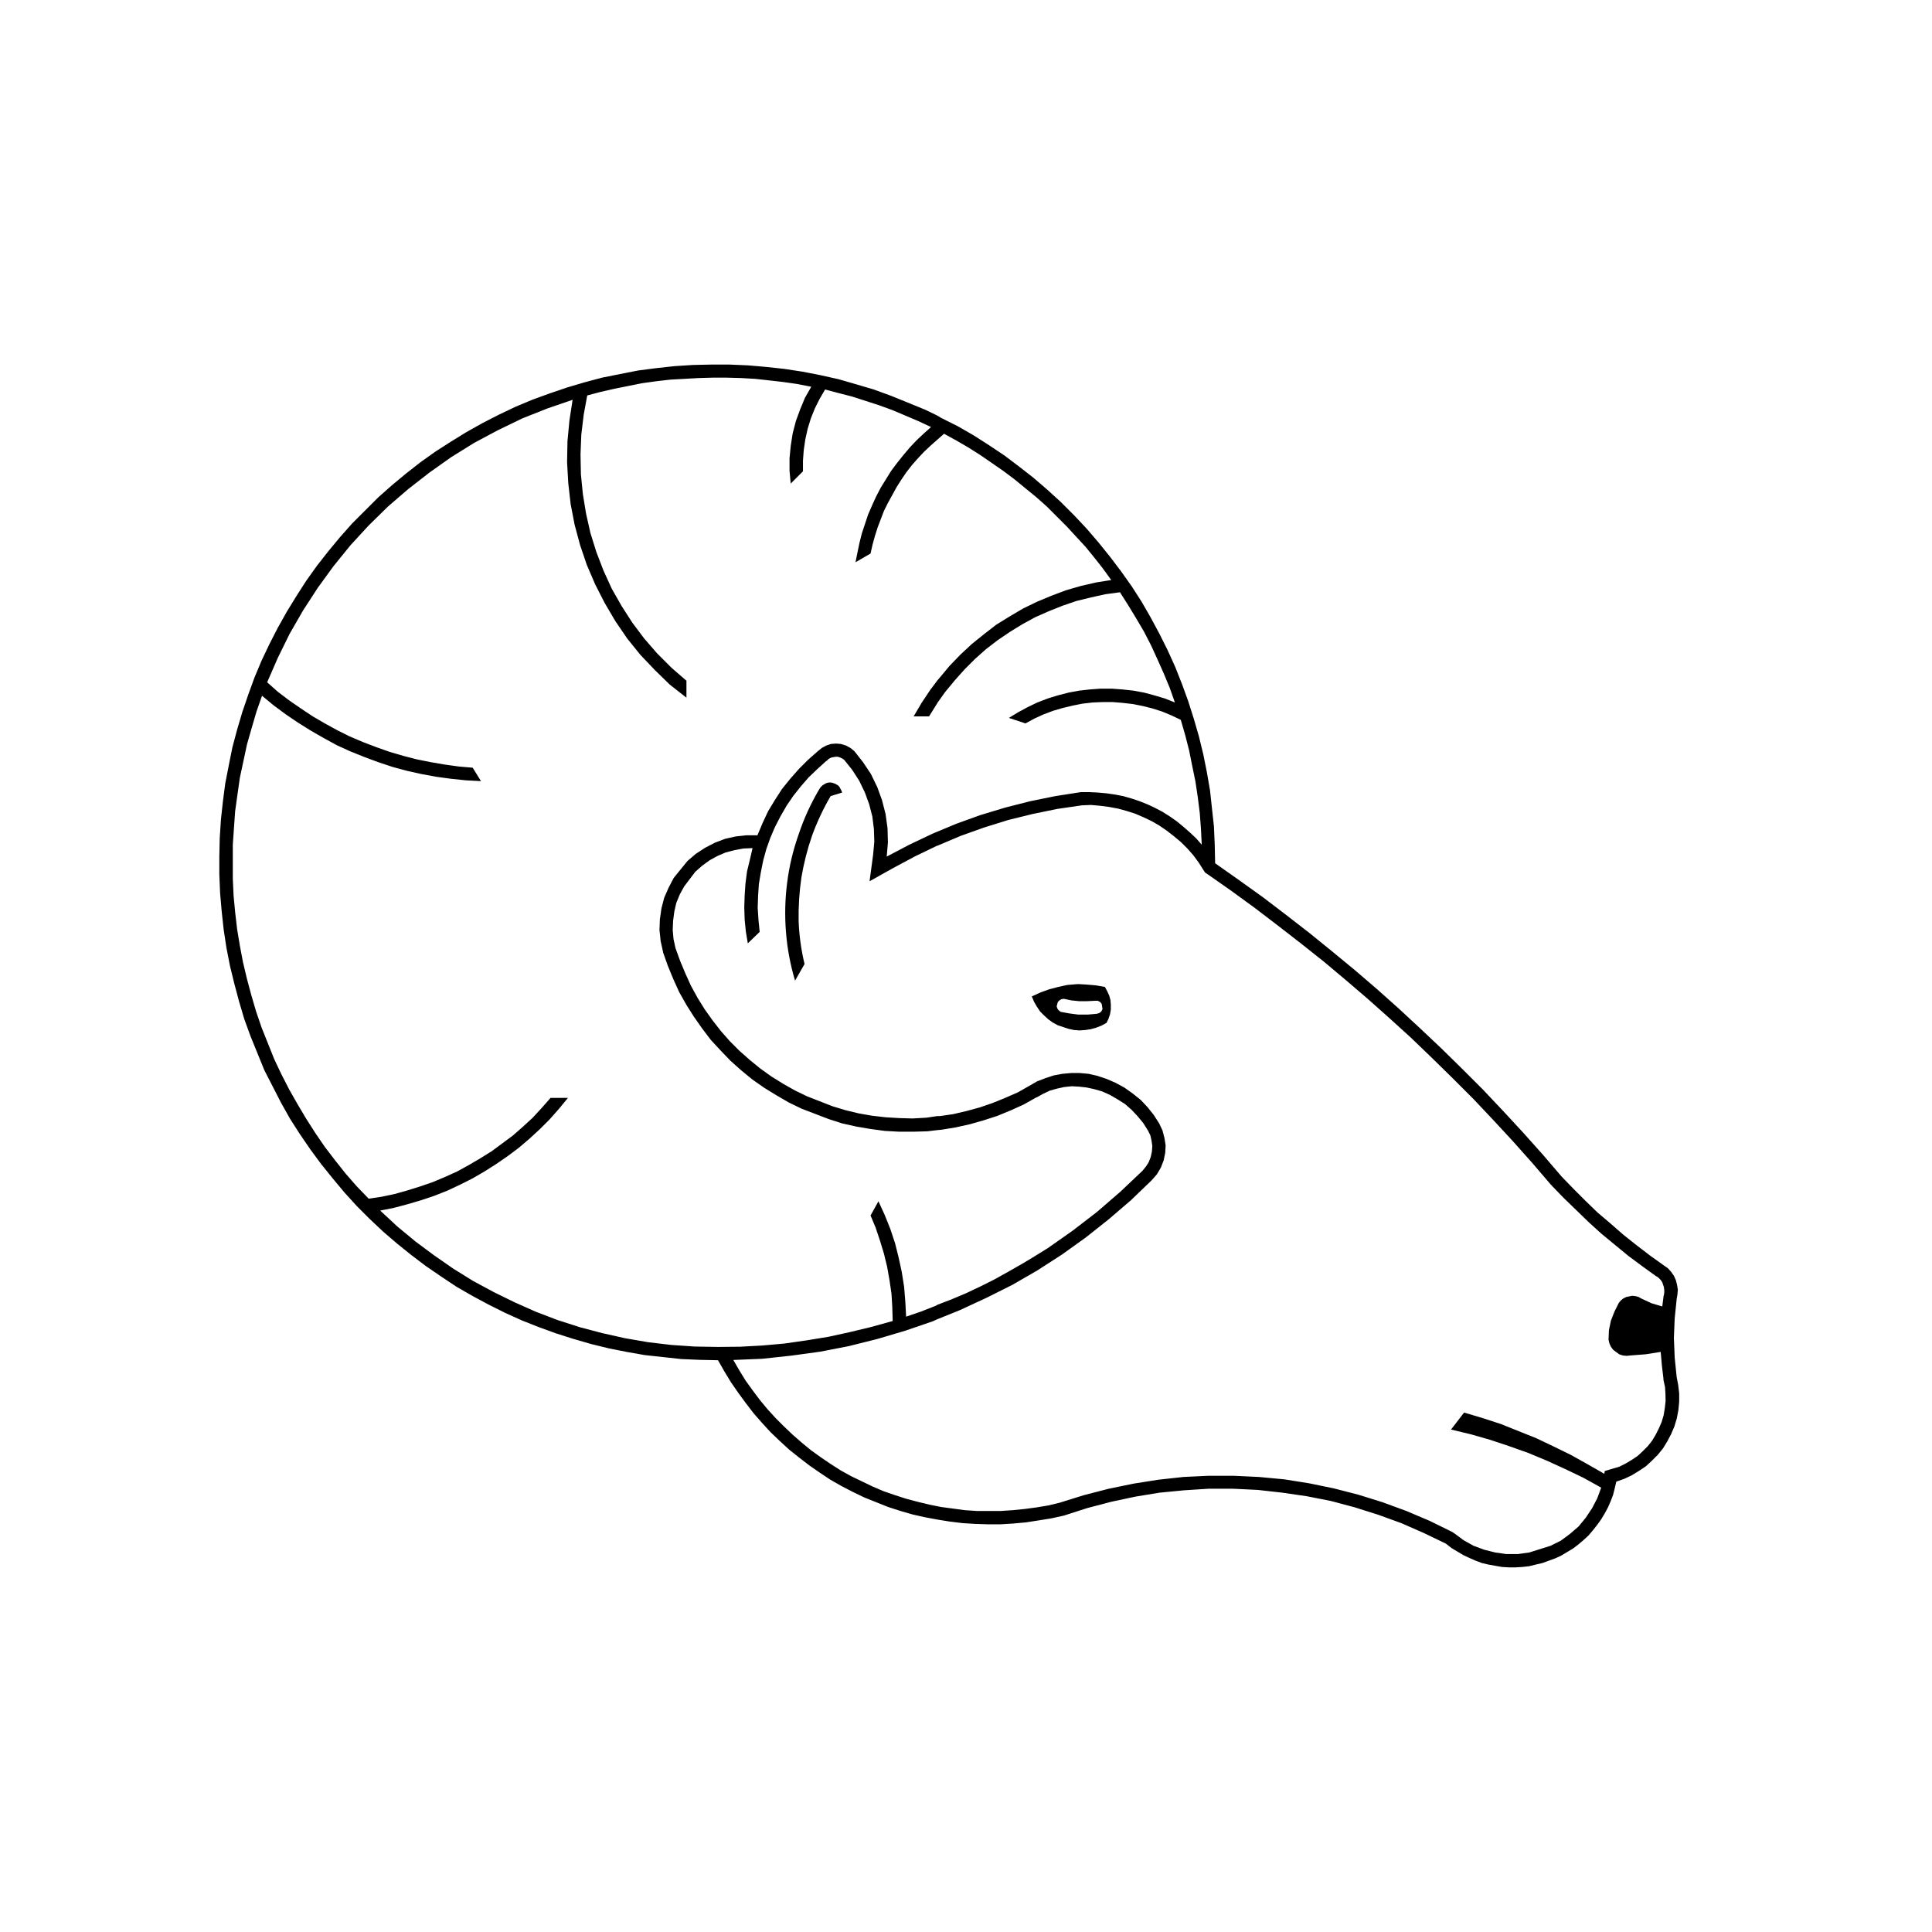 <?xml version="1.0" encoding="UTF-8"?>
<!-- Uploaded to: ICON Repo, www.iconrepo.com, Generator: ICON Repo Mixer Tools -->
<svg fill="#000000" width="800px" height="800px" version="1.1" viewBox="144 144 512 512" xmlns="http://www.w3.org/2000/svg">
 <g>
  <path d="m437.96 407.85-0.523-1.152-0.629-1.152-2.41-0.418-2.516-0.211-1.781-0.105h-0.73l-2.512 0.211-2.41 0.523-2.41 0.629-2.305 0.84-2.305 1.047 0.629 1.465 0.73 1.258 0.84 1.258 1.047 1.047 1.152 1.051 1.152 0.836 1.363 0.734 2.828 0.941 1.469 0.316 1.465 0.105 1.469-0.105 1.465-0.211 1.465-0.418 1.363-0.523 1.359-0.734 0.523-1.047 0.422-1.258 0.207-1.258v-1.258l-0.102-1.258zm-2.094 4.191-0.523 0.422-0.734 0.207-2.41 0.211h-2.41l-2.41-0.316-2.305-0.418-0.523-0.418-0.316-0.422-0.207-0.625 0.312-1.156 0.418-0.418 0.523-0.312 0.629-0.105 1.992 0.418 2.094 0.211h2.094l2.094-0.105h0.734l0.629 0.312 0.418 0.527 0.211 1.359z"/>
  <path d="m588.75 511.11-0.418-2.199-0.523-5.133-0.211-5.238 0.211-5.129 0.523-5.129 0.207-1.258 0.105-1.258-0.207-1.258-0.316-1.258-0.523-1.152-0.734-1.047-0.836-0.941-1.051-0.734-3.664-2.621-3.562-2.723-3.562-2.828-3.352-2.934-3.457-2.934-3.246-3.141-3.141-3.141-3.141-3.246-5.027-5.863-5.238-5.863-5.234-5.656-5.34-5.656-5.445-5.445-5.547-5.445-5.656-5.34-5.652-5.238-5.863-5.234-5.863-5.027-5.969-4.922-6.074-4.922-6.074-4.711-6.18-4.711-6.281-4.5-6.387-4.504-0.105-4.812-0.211-4.922-1.047-9.633-0.836-4.816-0.945-4.711-1.152-4.711-1.363-4.711-1.465-4.609-1.676-4.606-1.781-4.504-1.992-4.398-2.199-4.398-2.305-4.293-2.41-4.188-2.621-4.082-2.828-3.981-2.934-3.875-3.039-3.769-3.141-3.664-3.352-3.562-3.457-3.457-3.562-3.246-3.769-3.246-3.769-2.934-3.875-2.934-4.086-2.723-4.082-2.617-4.188-2.41-4.398-2.203-1.047-0.629-3.246-1.57-9.004-3.668-4.609-1.676-4.606-1.363-4.711-1.359-4.711-1.051-4.816-0.941-4.816-0.734-4.816-0.523-4.816-0.418-4.918-0.211h-4.816l-4.816 0.105-4.922 0.312-4.816 0.527-4.816 0.625-4.816 0.945-4.711 0.941-4.715 1.258-4.609 1.363-4.606 1.57-4.609 1.676-4.504 1.887-4.398 2.098-4.293 2.199-4.293 2.41-4.082 2.516-4.082 2.617-3.981 2.832-3.875 3.035-3.664 3.039-3.664 3.25-6.914 6.91-3.246 3.664-3.035 3.664-3.039 3.875-2.832 3.965-2.617 4.082-2.512 4.082-2.41 4.293-2.199 4.289-2.094 4.398-1.887 4.5-1.676 4.609-1.57 4.606-1.359 4.606-1.258 4.711-0.945 4.711-0.941 4.816-0.629 4.816-0.523 4.816-0.316 4.922-0.105 4.812v4.816l0.207 4.922 0.418 4.816 0.523 4.816 0.73 4.816 0.941 4.816 1.152 4.711 1.258 4.711 1.359 4.609 1.676 4.606 3.664 9.008 2.203 4.293 2.199 4.289 2.41 4.293 2.617 4.082 2.723 3.981 2.934 3.981 3.039 3.769 3.141 3.769 3.246 3.562 3.457 3.457 3.562 3.352 3.664 3.141 3.769 3.035 3.875 2.934 3.981 2.723 4.086 2.723 4.188 2.41 4.293 2.305 4.398 2.203 4.398 1.988 4.5 1.781 4.606 1.676 4.609 1.465 4.711 1.363 4.715 1.152 4.711 0.941 4.816 0.84 9.633 1.047 4.922 0.211 4.816 0.102 1.676 2.934 1.781 2.934 1.887 2.723 1.988 2.723 2.094 2.723 2.199 2.516 2.305 2.512 2.41 2.305 2.512 2.309 2.621 2.094 2.723 2.094 2.723 1.887 2.828 1.887 2.934 1.676 3.039 1.574 3.039 1.465 6.281 2.516 3.246 1.047 3.246 0.945 3.246 0.73 3.352 0.629 3.246 0.523 3.457 0.422 3.352 0.207 3.352 0.105h3.352l3.352-0.207 3.457-0.316 3.352-0.523 3.246-0.523 3.352-0.734 6.18-1.992 6.387-1.676 6.387-1.359 6.391-1.051 6.492-0.629 6.492-0.418h6.598l6.492 0.316 6.492 0.73 6.492 0.945 6.387 1.258 6.285 1.676 6.281 1.988 6.074 2.203 5.969 2.617 5.863 2.828 1.465 1.152 1.574 0.941 1.57 0.941 1.57 0.734 1.676 0.734 1.676 0.629 1.781 0.418 1.781 0.316 1.781 0.312 1.781 0.105h1.781l1.781-0.105 1.887-0.211 1.676-0.418 1.781-0.418 3.457-1.258 1.57-0.734 1.574-0.941 1.57-0.945 1.363-1.047 1.359-1.152 1.363-1.258 1.152-1.359 1.152-1.465 1.047-1.465 0.945-1.57 0.836-1.57 0.734-1.676 0.629-1.676 0.418-1.676 0.422-1.781 2.094-0.734 1.992-0.941 1.887-1.152 1.883-1.258 1.574-1.465 1.57-1.57 1.363-1.676 1.152-1.887 1.047-1.988 0.84-1.992 0.629-2.098 0.418-2.199 0.211-2.199v-2.199zm-254.47-10.16-6.18-0.102-6.176-0.422-6.18-0.73-6.074-1.047-6.07-1.359-5.969-1.574-5.867-1.887-5.758-2.199-5.652-2.516-5.551-2.723-5.445-2.934-5.234-3.25-5.129-3.562-4.922-3.664-4.816-3.981-4.5-4.188 3.664-0.73 3.562-0.945 3.562-1.047 3.457-1.152 3.457-1.363 3.352-1.57 3.352-1.676 3.246-1.887 3.141-1.992 3.035-2.094 2.934-2.203 2.828-2.41 2.723-2.512 2.621-2.621 2.41-2.723 2.41-2.934h-4.606l-2.305 2.617-2.41 2.621-2.621 2.41-2.621 2.305-2.828 2.094-2.828 2.098-3.039 1.887-3.035 1.781-3.039 1.676-3.246 1.465-3.246 1.363-3.352 1.152-3.352 1.047-3.352 0.945-3.457 0.73-3.457 0.527-3.141-3.246-2.934-3.352-2.828-3.562-2.723-3.562-2.512-3.664-2.406-3.769-2.305-3.875-2.203-3.875-2.094-4.082-1.887-3.981-3.352-8.375-1.465-4.293-1.258-4.293-1.152-4.289-1.047-4.398-0.836-4.398-0.73-4.398-0.523-4.5-0.418-4.398-0.207-4.5v-9.004l0.312-4.504 0.312-4.398 0.629-4.504 0.629-4.394 1.883-8.797 1.258-4.398 1.258-4.293 1.465-4.188 3.039 2.516 3.246 2.41 3.246 2.199 3.352 2.098 3.457 1.988 3.457 1.887 3.668 1.676 3.664 1.465 3.668 1.363 3.769 1.254 3.875 1.051 3.769 0.836 3.981 0.734 3.875 0.523 3.981 0.418 3.981 0.211-2.203-3.562-3.664-0.312-3.769-0.523-3.664-0.629-3.668-0.734-3.664-0.945-3.562-1.047-3.562-1.258-3.562-1.359-3.457-1.469-3.352-1.676-3.246-1.781-3.246-1.887-3.141-2.094-3.039-2.098-3.039-2.305-2.828-2.516 2.828-6.492 3.141-6.387 3.562-6.18 3.875-5.969 4.188-5.758 4.504-5.551 4.816-5.234 5.129-5.027 5.34-4.606 5.656-4.398 5.762-4.082 6.074-3.769 6.281-3.352 6.492-3.141 6.598-2.617 6.703-2.305-0.84 5.445-0.523 5.551-0.105 5.551 0.316 5.547 0.629 5.551 1.047 5.445 1.465 5.445 1.781 5.238 2.203 5.129 2.512 4.922 2.828 4.816 3.141 4.606 3.457 4.293 3.875 4.082 3.981 3.875 4.398 3.453v-4.5l-3.981-3.453-3.769-3.769-3.457-3.981-3.141-4.188-2.828-4.398-2.621-4.606-2.199-4.816-1.887-4.922-1.57-5.027-1.152-5.133-0.84-5.133-0.523-5.234-0.105-5.34 0.211-5.234 0.629-5.234 0.941-5.133 3.562-0.941 3.668-0.84 3.664-0.73 3.664-0.734 3.769-0.523 3.668-0.422 3.769-0.207 3.769-0.211 3.769-0.105h3.664l3.769 0.105 3.769 0.211 3.769 0.418 3.668 0.418 3.664 0.523 3.769 0.734-1.676 2.934-1.258 3.035-1.152 3.141-0.84 3.246-0.523 3.352-0.312 3.246v3.352l0.312 3.352 3.246-3.246v-2.828l0.211-2.828 0.418-2.828 0.629-2.828 0.836-2.723 1.051-2.617 1.254-2.516 1.469-2.512 3.562 0.941 3.664 0.945 7.125 2.305 3.457 1.258 6.914 2.93 3.352 1.57-1.992 1.781-1.887 1.781-1.781 1.887-1.676 1.992-1.676 2.094-1.57 2.098-2.727 4.398-1.258 2.41-1.047 2.305-1.047 2.41-0.84 2.512-0.836 2.516-0.629 2.516-0.523 2.512-0.527 2.621 3.981-2.305 0.523-2.305 0.629-2.305 0.734-2.309 0.836-2.199 0.84-2.199 1.047-2.098 1.152-2.094 1.152-2.098 1.258-1.988 1.363-1.992 1.465-1.887 1.574-1.781 1.57-1.676 1.781-1.676 3.562-3.141 3.246 1.781 3.246 1.887 3.141 1.992 3.039 2.094 3.035 2.098 2.934 2.199 2.934 2.41 2.828 2.305 2.828 2.516 2.621 2.617 2.617 2.621 2.512 2.723 2.516 2.723 2.305 2.828 2.305 2.934 2.199 3.039-3.981 0.629-4.082 0.941-3.981 1.152-3.875 1.465-3.769 1.57-3.664 1.781-3.562 2.098-3.562 2.199-3.246 2.516-3.246 2.617-2.934 2.727-2.934 3.035-2.617 3.141-0.629 0.734-1.887 2.516-2.305 3.453-2.094 3.562h4.086l2.094-3.352 0.105-0.211 2.094-2.934 2.512-3.039 2.621-2.934 2.723-2.723 2.934-2.621 3.141-2.41 3.246-2.199 3.246-1.992 3.457-1.887 3.562-1.57 3.664-1.465 3.668-1.254 3.875-0.945 3.769-0.836 3.875-0.527 2.203 3.457 2.094 3.453 2.094 3.562 1.883 3.664 1.676 3.664 1.676 3.769 1.57 3.769 1.363 3.875-2.617-1.047-2.828-0.84-2.723-0.73-2.828-0.523-2.934-0.316-2.828-0.211h-2.934l-2.828 0.211-2.828 0.316-2.828 0.523-2.828 0.73-2.723 0.84-2.723 1.047-2.617 1.258-2.512 1.363-2.41 1.465 4.398 1.465 2.305-1.258 2.512-1.152 2.512-0.941 2.512-0.734 2.621-0.629 2.617-0.523 2.723-0.316 2.617-0.105h2.723l2.617 0.211 2.723 0.316 2.617 0.523 2.516 0.629 2.617 0.836 2.516 1.047 2.41 1.152 1.152 3.981 1.047 4.082 0.84 4.188 0.84 4.082 0.629 4.188 0.523 4.188 0.312 4.188 0.211 4.188-1.469-1.676-1.676-1.574-1.676-1.465-1.781-1.469-1.781-1.258-1.992-1.258-1.988-1.047-1.992-0.941-2.094-0.836-2.203-0.734-2.199-0.629-2.199-0.418-2.203-0.312-2.305-0.211-2.199-0.105h-2.305l-6.703 1.047-6.703 1.363-6.594 1.676-6.598 1.992-6.391 2.305-5.027 2.098-1.258 0.523-6.18 2.934-5.969 3.141 0.316-3.769-0.105-3.769-0.523-3.769-0.941-3.664-1.258-3.457-1.676-3.457-2.098-3.141-2.305-2.934-1.047-0.84-1.152-0.629-1.363-0.418-1.258-0.105-1.363 0.105-1.258 0.418-1.152 0.629-1.047 0.84-2.617 2.305-2.41 2.41-2.305 2.617-2.203 2.723-1.887 2.934-1.781 2.934-1.465 3.141-1.363 3.25h-2.934l-2.828 0.312-2.828 0.629-2.707 1.035-2.617 1.359-2.41 1.574-2.203 1.883-3.664 4.504-1.363 2.617-1.152 2.621-0.734 2.828-0.418 2.934-0.105 2.828 0.312 2.934 0.629 2.828v0.105l1.258 3.562 1.465 3.562 1.57 3.457 1.887 3.352 1.992 3.141 2.199 3.141 2.305 3.039 2.621 2.828 2.617 2.723 2.828 2.516 2.934 2.41 3.141 2.199 3.246 1.992 3.246 1.887 3.457 1.676 7.121 2.723 3.562 1.152 3.769 0.84 3.664 0.629 3.875 0.523 3.769 0.211h3.769l3.769-0.105 2.621-0.316 1.152-0.105 3.769-0.625 3.769-0.84 3.664-1.047 3.562-1.152 3.562-1.465 3.457-1.57 3.352-1.887h0.102l1.676-0.941 1.781-0.84 1.883-0.523 1.887-0.418 1.992-0.211 1.992 0.105 1.883 0.207 1.992 0.422 2.199 0.629 2.098 0.941 1.988 1.152 1.992 1.258 1.781 1.57 1.57 1.676 1.469 1.781 1.258 1.992 0.629 1.258 0.312 1.363 0.211 1.465-0.105 1.465-0.312 1.465-0.527 1.363-0.73 1.152-0.945 1.152-5.863 5.551-6.176 5.34-6.391 4.918-6.699 4.715-0.523 0.312-3.035 1.887-3.141 1.887-3.668 2.094-3.769 2.098-3.769 1.883-3.769 1.781-3.981 1.676-3.562 1.359-0.316 0.211-3.981 1.57-3.981 1.363-0.211-3.981-0.312-3.875-0.629-3.981-0.84-3.875-0.941-3.769-1.258-3.769-1.465-3.664-1.676-3.664-2.094 3.769 1.359 3.246 1.152 3.457 1.051 3.457 0.836 3.453 0.629 3.562 0.523 3.562 0.211 3.562 0.105 3.664-5.656 1.57-5.656 1.363-5.758 1.258-5.762 0.941-5.863 0.84-5.863 0.523-5.863 0.316zm251.12 14.348-0.211 1.887-0.312 1.887-0.527 1.781-0.73 1.676-0.84 1.676-0.941 1.57-1.152 1.465-1.363 1.363-1.363 1.258-1.57 1.047-1.574 0.941-1.676 0.84-1.781 0.523-2.094 0.629-0.105 0.734-4.398-2.516-4.5-2.512-4.5-2.199-4.609-2.199-9.422-3.773-4.816-1.57-4.918-1.465-3.457 4.504 5.238 1.254 5.129 1.469 5.027 1.676 5.027 1.781 5.027 2.094 4.816 2.199 4.816 2.305 4.711 2.621-1.047 2.828-1.363 2.617-1.676 2.516-1.887 2.305-2.305 1.992-2.41 1.781-2.723 1.363-5.652 1.781-3.035 0.418h-3.039l-2.934-0.418-2.934-0.734-2.828-1.047-2.617-1.469-2.41-1.781-0.316-0.211-0.312-0.207-5.969-2.934-6.18-2.621-6.281-2.305-6.387-1.992-6.492-1.676-6.598-1.359-6.598-1.051-6.703-0.629-6.699-0.312h-6.703l-6.598 0.312-6.703 0.734-6.598 1.047-6.598 1.363-6.492 1.676-6.387 1.992-3.039 0.734-3.141 0.523-3.141 0.418-3.141 0.316-3.141 0.207h-6.387l-3.141-0.207-3.141-0.422-3.141-0.418-1.047-0.211-2.098-0.418-3.035-0.734-3.141-0.836-2.934-0.945-3.039-1.047-2.934-1.258-2.828-1.363-2.828-1.359-2.828-1.57-2.617-1.676-2.621-1.781-2.621-1.887-2.41-1.988-2.41-2.098-2.305-2.199-2.199-2.199-2.199-2.41-1.992-2.41-1.887-2.512-1.887-2.621-1.676-2.723-1.57-2.723 7.644-0.316 7.75-0.836 7.644-1.047 7.539-1.465 7.543-1.887 7.434-2.199 7.332-2.512 1.152-0.523 5.969-2.41 7.016-3.246 6.91-3.457 6.703-3.875 6.492-4.188 6.285-4.504 6.07-4.816 5.863-5.027 5.551-5.34 1.363-1.57 1.047-1.781 0.734-1.887 0.418-1.992 0.105-1.992-0.316-1.988-0.523-1.992-0.836-1.781-1.469-2.305-1.676-2.094-1.781-1.887-2.094-1.676-2.203-1.574-2.305-1.258-2.41-1.047-2.516-0.84-2.305-0.523-2.305-0.207h-2.305l-2.305 0.207-2.305 0.422-2.199 0.73-2.203 0.84-1.988 1.152-3.141 1.781-3.352 1.465-3.352 1.359-3.352 1.152-3.457 0.945-3.562 0.836-3.562 0.523h-0.734l-2.828 0.422-3.664 0.207-3.562-0.102-3.562-0.211-3.664-0.418-3.562-0.629-3.457-0.84-3.457-1.047-6.703-2.621-3.246-1.57-3.141-1.781-3.039-1.887-2.934-2.094-2.828-2.305-2.723-2.41-2.516-2.516-2.41-2.723-2.199-2.828-2.094-2.934-1.887-3.039-1.781-3.246-1.465-3.246-1.359-3.246-1.258-3.457-0.523-2.406-0.211-2.41 0.105-2.41 0.312-2.41 0.523-2.305 0.945-2.305 1.152-2.094 2.934-3.871 1.781-1.574 1.992-1.465 2.094-1.152 2.199-0.945 2.41-0.629 2.305-0.418 2.41-0.105-0.73 3.141-0.734 3.039-0.422 3.246-0.207 3.144-0.105 3.141 0.105 3.246 0.312 3.141 0.523 3.141 3.141-3.039-0.312-3.141-0.211-3.246 0.105-3.141 0.207-3.141 0.527-3.141 0.629-3.141 0.836-3.039 1.047-2.934 1.258-2.934 1.469-2.832 1.57-2.723 1.781-2.621 1.992-2.512 2.094-2.41 2.305-2.203 2.305-2.094 0.211-0.105 0.523-0.523 0.629-0.312 0.523-0.105 0.629-0.105h0.629l0.629 0.211 0.629 0.312 0.418 0.312 2.094 2.621 1.887 2.934 1.465 3.035 1.152 3.141 0.84 3.246 0.418 3.352 0.105 3.352-0.316 3.453-0.941 7.016 6.18-3.457 5.863-3.141 5.863-2.828h0.105l6.176-2.617 6.18-2.203 6.387-1.988 6.387-1.574 6.598-1.359 6.492-0.945 2.41-0.105 2.41 0.211 2.41 0.312 2.305 0.422 2.305 0.629 2.305 0.73 2.203 0.945 2.199 1.047 1.992 1.152 1.988 1.363 1.887 1.465 1.887 1.574 1.676 1.676 1.574 1.781 1.465 1.992 1.258 1.988 0.418 0.629 0.629 0.418 6.285 4.398 6.176 4.5 6.18 4.715 6.074 4.711 6.07 4.816 5.863 4.922 5.867 5.027 5.758 5.129 5.652 5.133 5.551 5.34 5.551 5.445 5.445 5.445 5.238 5.551 5.234 5.652 5.129 5.758 5.027 5.867h0.102v0.102l3.246 3.352 3.246 3.141 3.352 3.246 3.352 3.039 7.125 5.867 3.664 2.723 3.769 2.723h0.105l0.523 0.418 0.523 0.523 0.418 0.629 0.211 0.629 0.207 0.629 0.105 0.734v0.734l-0.105 0.73-0.102 0.211v0.211l-0.316 2.512-2.828-0.836-2.723-1.258-0.73-0.418-0.734-0.211-0.945-0.105-1.57 0.316-0.836 0.418-0.629 0.523-0.527 0.629-1.152 2.305-0.941 2.41-0.523 2.516-0.105 2.516 0.211 0.941 0.418 0.941 0.629 0.84 1.57 1.152 0.945 0.316 1.047 0.102 0.941-0.102 4.082-0.316 3.981-0.629 0.312 3.562 0.422 3.562v0.316l0.418 1.883 0.105 1.781 0.043 1.922z"/>
  <path d="m366.22 352.25c-0.277-0.207-0.562-0.383-0.84-0.523-0.344-0.141-0.664-0.246-0.941-0.316-0.348-0.07-0.699-0.07-1.047 0-0.348 0.07-0.668 0.211-0.945 0.422-0.277 0.137-0.523 0.312-0.73 0.523-0.277 0.277-0.492 0.559-0.629 0.836-2.227 3.762-4.055 7.762-5.445 11.938-1.461 4.109-2.481 8.391-3.039 12.777-0.559 4.316-0.664 8.703-0.316 13.09 0.348 4.387 1.156 8.703 2.41 12.879l2.516-4.398c-0.902-3.758-1.43-7.582-1.57-11.41-0.07-3.832 0.176-7.691 0.734-11.52 0.629-3.762 1.574-7.481 2.828-11.102 1.32-3.625 2.969-7.129 4.922-10.473l3.035-0.941c-0.07-0.348-0.211-0.664-0.418-0.941-0.141-0.348-0.316-0.633-0.523-0.84z"/>
 </g>
</svg>